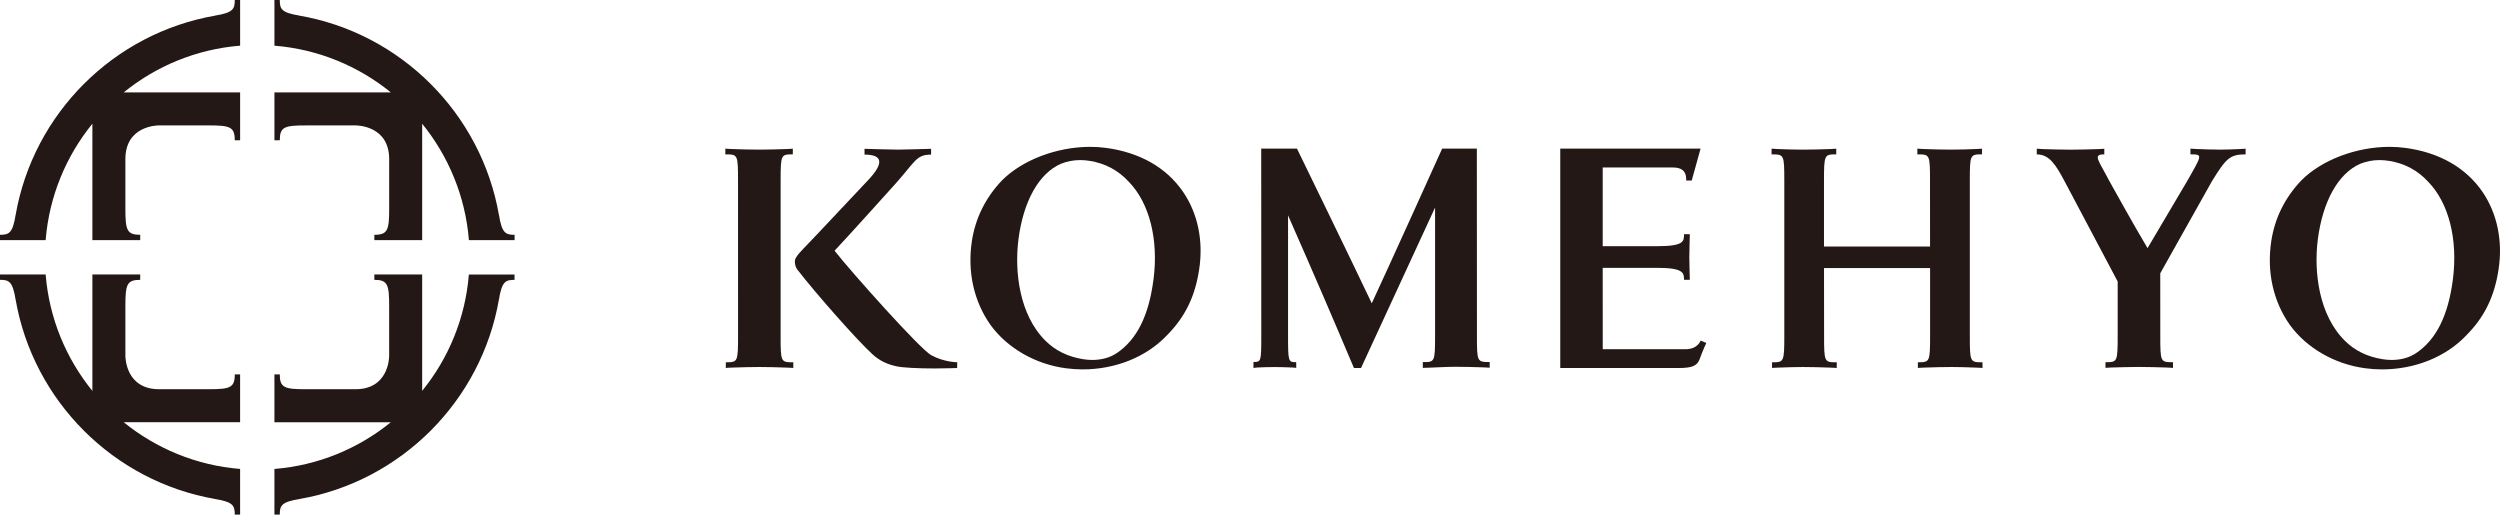 <svg width="450" height="93" viewBox="0 0 450 93" fill="none" xmlns="http://www.w3.org/2000/svg">
<g clip-path="url(#clip0_427_550)">
<path d="M42.256 67.387H43.22V75.996H22.263C28.084 80.721 35.318 83.772 43.22 84.409V92.628H42.256C42.256 91.016 41.981 90.339 38.653 89.813L38.733 89.821C20.454 86.646 5.995 72.194 2.809 53.917L2.815 53.972C2.288 50.642 1.612 50.369 0 50.369V49.405H8.216C8.851 57.31 11.901 64.541 16.629 70.362V49.405H25.238V50.369C22.854 50.369 22.577 51.214 22.569 54.939V64.028C22.569 64.487 22.714 70.059 28.634 70.059H37.546C41.393 70.059 42.261 69.805 42.261 67.389L42.256 67.387ZM38.653 2.816L38.822 2.798C20.501 5.939 5.997 20.409 2.809 38.714L2.815 38.66C2.288 41.99 1.612 42.262 0 42.262V43.227H8.216C8.851 35.322 11.901 28.091 16.629 22.267V43.227H25.238V42.262C22.854 42.262 22.577 41.417 22.569 37.693V28.638C22.569 22.718 28.141 22.576 28.6 22.573H37.544C41.39 22.573 42.258 22.827 42.258 25.242H43.222V16.633H22.266C28.087 11.908 35.32 8.858 43.222 8.22V0.002H42.258C42.258 1.614 41.983 2.29 38.656 2.816H38.653ZM89.806 38.66L89.819 38.766C86.647 20.435 72.136 5.942 53.797 2.796L53.965 2.814C50.635 2.288 50.362 1.611 50.362 -0.001H49.398V8.223C57.303 8.858 64.534 11.908 70.355 16.635H49.398V25.245H50.362C50.362 22.83 51.228 22.576 55.077 22.576H63.987H64.021C64.48 22.576 70.052 22.721 70.052 28.64V37.553C70.052 41.399 69.798 42.265 67.382 42.265V43.229H75.992V22.272C80.717 28.093 83.767 35.327 84.405 43.229H92.626V42.265C91.014 42.265 90.337 41.99 89.811 38.663L89.806 38.66ZM75.99 70.365V49.408H67.38V50.372C69.795 50.372 70.049 51.238 70.049 55.086V63.997V64.03C70.049 64.489 69.904 70.061 63.985 70.061H55.074C51.228 70.061 50.36 69.807 50.36 67.392H49.396V76.002H70.353C64.531 80.726 57.298 83.777 49.396 84.414V92.633H50.36C50.36 91.021 50.635 90.344 53.962 89.818L53.882 89.826C72.18 86.648 86.649 72.171 89.814 53.868L89.801 53.977C90.327 50.647 91.004 50.374 92.616 50.374V49.41H84.395C83.76 57.315 80.709 64.546 75.982 70.367L75.99 70.365Z" fill="#231815"/>
<path d="M140.513 60.385V32.612C140.513 27.817 140.57 27.783 142.708 27.783V26.754C142.664 26.773 142.452 26.796 141.62 26.827C140.06 26.881 138.238 26.933 136.654 26.933C135.071 26.933 133.3 26.881 131.732 26.827C130.737 26.791 130.587 26.762 130.561 26.747V27.786C132.808 27.786 132.844 27.786 132.844 32.606L132.85 60.38C132.85 65.177 132.793 65.21 130.647 65.21V66.242C130.691 66.221 130.901 66.193 131.73 66.169C133.303 66.112 135.128 66.061 136.706 66.061C138.284 66.061 140.057 66.112 141.63 66.169C142.62 66.201 142.776 66.232 142.791 66.247V65.21C140.555 65.21 140.511 65.21 140.511 60.387L140.513 60.385Z" fill="#231815"/>
<path d="M354.567 60.385V32.612C354.567 27.817 354.629 27.783 356.765 27.783V26.754C356.765 26.754 356.516 26.796 355.674 26.827C354.116 26.881 352.795 26.933 351.219 26.933C349.638 26.933 347.855 26.881 346.294 26.827C345.294 26.791 345.123 26.747 345.123 26.747V27.786C347.373 27.786 347.401 27.786 347.401 32.606L347.411 44.378H328.318V32.614C328.318 27.82 328.386 27.786 330.526 27.786V26.757C330.526 26.757 330.254 26.798 329.435 26.829C327.87 26.884 326.04 26.936 324.464 26.936C322.889 26.936 321.621 26.884 320.053 26.829C319.053 26.793 318.884 26.749 318.884 26.749V27.788C321.126 27.788 321.175 27.788 321.175 32.609V60.382C321.175 65.179 321.111 65.213 318.97 65.213V66.245C319.016 66.221 319.229 66.195 320.063 66.172C321.621 66.115 322.94 66.063 324.524 66.063C326.107 66.063 327.875 66.115 329.443 66.172C330.433 66.203 330.594 66.234 330.614 66.25V65.213C328.37 65.213 328.336 65.213 328.336 60.39L328.323 48.25H347.417V60.38C347.417 65.177 347.352 65.21 345.216 65.21V66.242C345.258 66.221 345.475 66.193 346.305 66.169C347.862 66.112 349.695 66.061 351.278 66.061C352.862 66.061 354.124 66.112 355.684 66.169C356.68 66.201 356.835 66.232 356.851 66.247V65.21C354.609 65.21 354.57 65.21 354.57 60.387L354.567 60.385Z" fill="#231815"/>
<path d="M399.611 26.931C398.033 26.931 397.027 26.879 395.452 26.825C394.459 26.788 394.283 26.744 394.283 26.744V27.783C396.532 27.783 396.4 27.838 393.679 32.612L386.557 44.663C384.325 40.957 379.699 32.612 379.699 32.612C377.68 28.732 376.636 27.789 378.774 27.789V26.767C378.774 26.767 378.51 26.809 377.688 26.84C376.123 26.884 374.293 26.941 372.712 26.941C371.131 26.941 369.366 26.884 367.79 26.84C366.792 26.809 366.619 26.755 366.619 26.755V27.791C368.871 27.791 370.027 29.634 371.616 32.614L381.166 50.642H381.182V60.372C381.182 65.164 381.125 65.195 378.986 65.195V66.224C379.036 66.211 379.235 66.175 380.075 66.151C381.64 66.107 383.462 66.05 385.046 66.05C386.629 66.05 388.402 66.107 389.962 66.151C390.965 66.19 391.113 66.224 391.139 66.232V65.195C388.882 65.195 388.853 65.195 388.853 60.372L388.848 49.191L398.152 32.614C400.692 28.506 401.366 27.786 404.209 27.786V26.757C404.209 26.757 403.95 26.799 403.118 26.83C401.555 26.876 401.185 26.936 399.609 26.936L399.611 26.931Z" fill="#231815"/>
<path d="M446.841 34.527C443.847 30.163 439.042 27.426 432.933 26.617C432.024 26.495 431.078 26.433 430.113 26.433C424.08 26.433 417.821 28.825 414.19 32.526C411.266 35.618 409.468 39.26 408.835 43.36C407.983 48.898 409.175 54.292 412.218 58.545C415.234 62.671 420.278 65.566 425.728 66.284C426.721 66.418 427.726 66.491 428.737 66.491C434.711 66.491 440.263 64.244 443.959 60.341C447.206 57.057 448.989 53.408 449.741 48.51C450.529 43.378 449.5 38.42 446.841 34.527ZM441.525 50.259C440.688 56.785 438.524 61.131 434.898 63.56C433.708 64.363 432.189 64.791 430.497 64.791C429.971 64.791 429.424 64.744 428.864 64.656C426.125 64.218 423.854 63.114 422.097 61.354C417.365 56.699 416.473 48.885 417.204 43.119C418.096 36.201 420.884 31.233 424.834 29.484C425.93 29.043 427.092 28.815 428.315 28.815C428.872 28.815 429.442 28.864 430.023 28.957C432.843 29.403 435.219 30.676 437.109 32.757C440.794 36.567 442.437 43.114 441.525 50.256V50.259Z" fill="#231815"/>
<path d="M303.396 62.857H288.493L288.488 48.211H298.295C303.077 48.211 303.124 49.15 303.124 50.37H304.168C304.168 50.37 304.078 47.229 304.078 46.335C304.078 45.441 304.168 42.154 304.168 42.154H303.124C303.124 43.44 303.124 44.313 298.303 44.313H288.488V30.139L301.138 30.15C303.45 30.15 303.52 31.591 303.52 32.492H304.513L306.102 26.754H280.845V66.245H302.108C304.707 66.245 305.524 65.82 305.988 64.519C306.433 63.218 307.136 61.73 307.136 61.73L306.115 61.302C306.115 61.302 305.617 62.86 303.393 62.86L303.396 62.857Z" fill="#231815"/>
<path d="M150.222 45.133C153.13 42.041 161.273 32.972 161.273 32.972C164.775 29.046 164.922 27.83 167.597 27.83V26.786C167.597 26.786 162.779 26.933 161.597 26.933C160.415 26.933 155.613 26.786 155.613 26.786V27.83C158.904 27.83 159.221 29.354 156.092 32.604C153.804 34.989 147.433 41.859 144.65 44.72C144.069 45.319 143.564 45.866 143.237 46.436C142.828 47.141 143.289 48.245 143.471 48.46C146.876 52.874 154.39 61.372 157.093 63.811C158.29 64.894 159.604 65.55 161.348 65.931C162.52 66.188 165.262 66.323 168.248 66.323C169.93 66.323 172.283 66.242 172.283 66.242L172.301 65.206C172.301 65.206 169.893 65.195 167.597 63.92C165.604 62.826 153.221 48.961 150.222 45.13V45.133Z" fill="#231815"/>
<path d="M199.055 26.617C198.146 26.495 197.192 26.433 196.228 26.433C190.189 26.433 183.946 28.825 180.304 32.526C177.381 35.618 175.582 39.26 174.942 43.36C174.097 48.898 175.292 54.292 178.332 58.545C181.346 62.671 186.397 65.566 191.835 66.284C192.833 66.418 193.838 66.491 194.849 66.491C200.823 66.491 206.375 64.244 210.065 60.341C213.313 57.057 215.103 53.408 215.847 48.51C216.638 43.378 215.617 38.42 212.947 34.527C209.956 30.163 205.154 27.426 199.053 26.617H199.055ZM207.634 50.259C206.805 56.785 204.638 61.131 201.012 63.56C199.82 64.363 198.306 64.791 196.609 64.791C196.075 64.791 195.531 64.744 194.968 64.656C192.237 64.218 189.966 63.114 188.206 61.354C183.477 56.699 182.588 48.885 183.318 43.119C184.2 36.201 186.996 31.233 190.949 29.484C192.045 29.043 193.221 28.815 194.434 28.815C194.997 28.815 195.562 28.864 196.145 28.957C198.952 29.403 201.331 30.676 203.22 32.757C206.906 36.567 208.554 43.114 207.637 50.256L207.634 50.259Z" fill="#231815"/>
<path d="M265.85 60.351C265.85 54.647 265.832 26.744 265.832 26.744H259.591C259.591 26.744 249.639 48.782 246.917 54.592C243.605 47.589 233.451 26.744 233.451 26.744H227.02L227.031 60.369C227.031 65.161 226.989 65.154 225.624 65.154V66.242C225.657 66.232 225.784 66.188 226.318 66.149C227.321 66.105 228.41 66.069 229.423 66.069C230.436 66.069 231.566 66.107 232.569 66.149C233.222 66.188 233.305 66.221 233.321 66.229V65.192C231.883 65.192 231.849 65.135 231.849 60.323V38.767C233.01 41.403 234.415 44.611 235.197 46.402C238.6 54.16 243.667 66.128 243.711 66.242L244.986 66.237L258.313 37.36V60.398C258.313 65.195 258.251 65.177 256.107 65.177V66.216C256.157 66.216 256.374 66.211 257.201 66.183C258.769 66.131 260.454 66.022 262.04 66.022C263.626 66.022 265.394 66.076 266.969 66.123C267.954 66.154 268.115 66.193 268.141 66.203V65.164C265.884 65.164 265.847 65.164 265.847 60.346L265.85 60.351Z" fill="#231815"/>
</g>
<defs>
<clipPath id="clip0_427_550">
<rect width="450" height="92.626" fill="white"/>
</clipPath>
</defs>
</svg>
